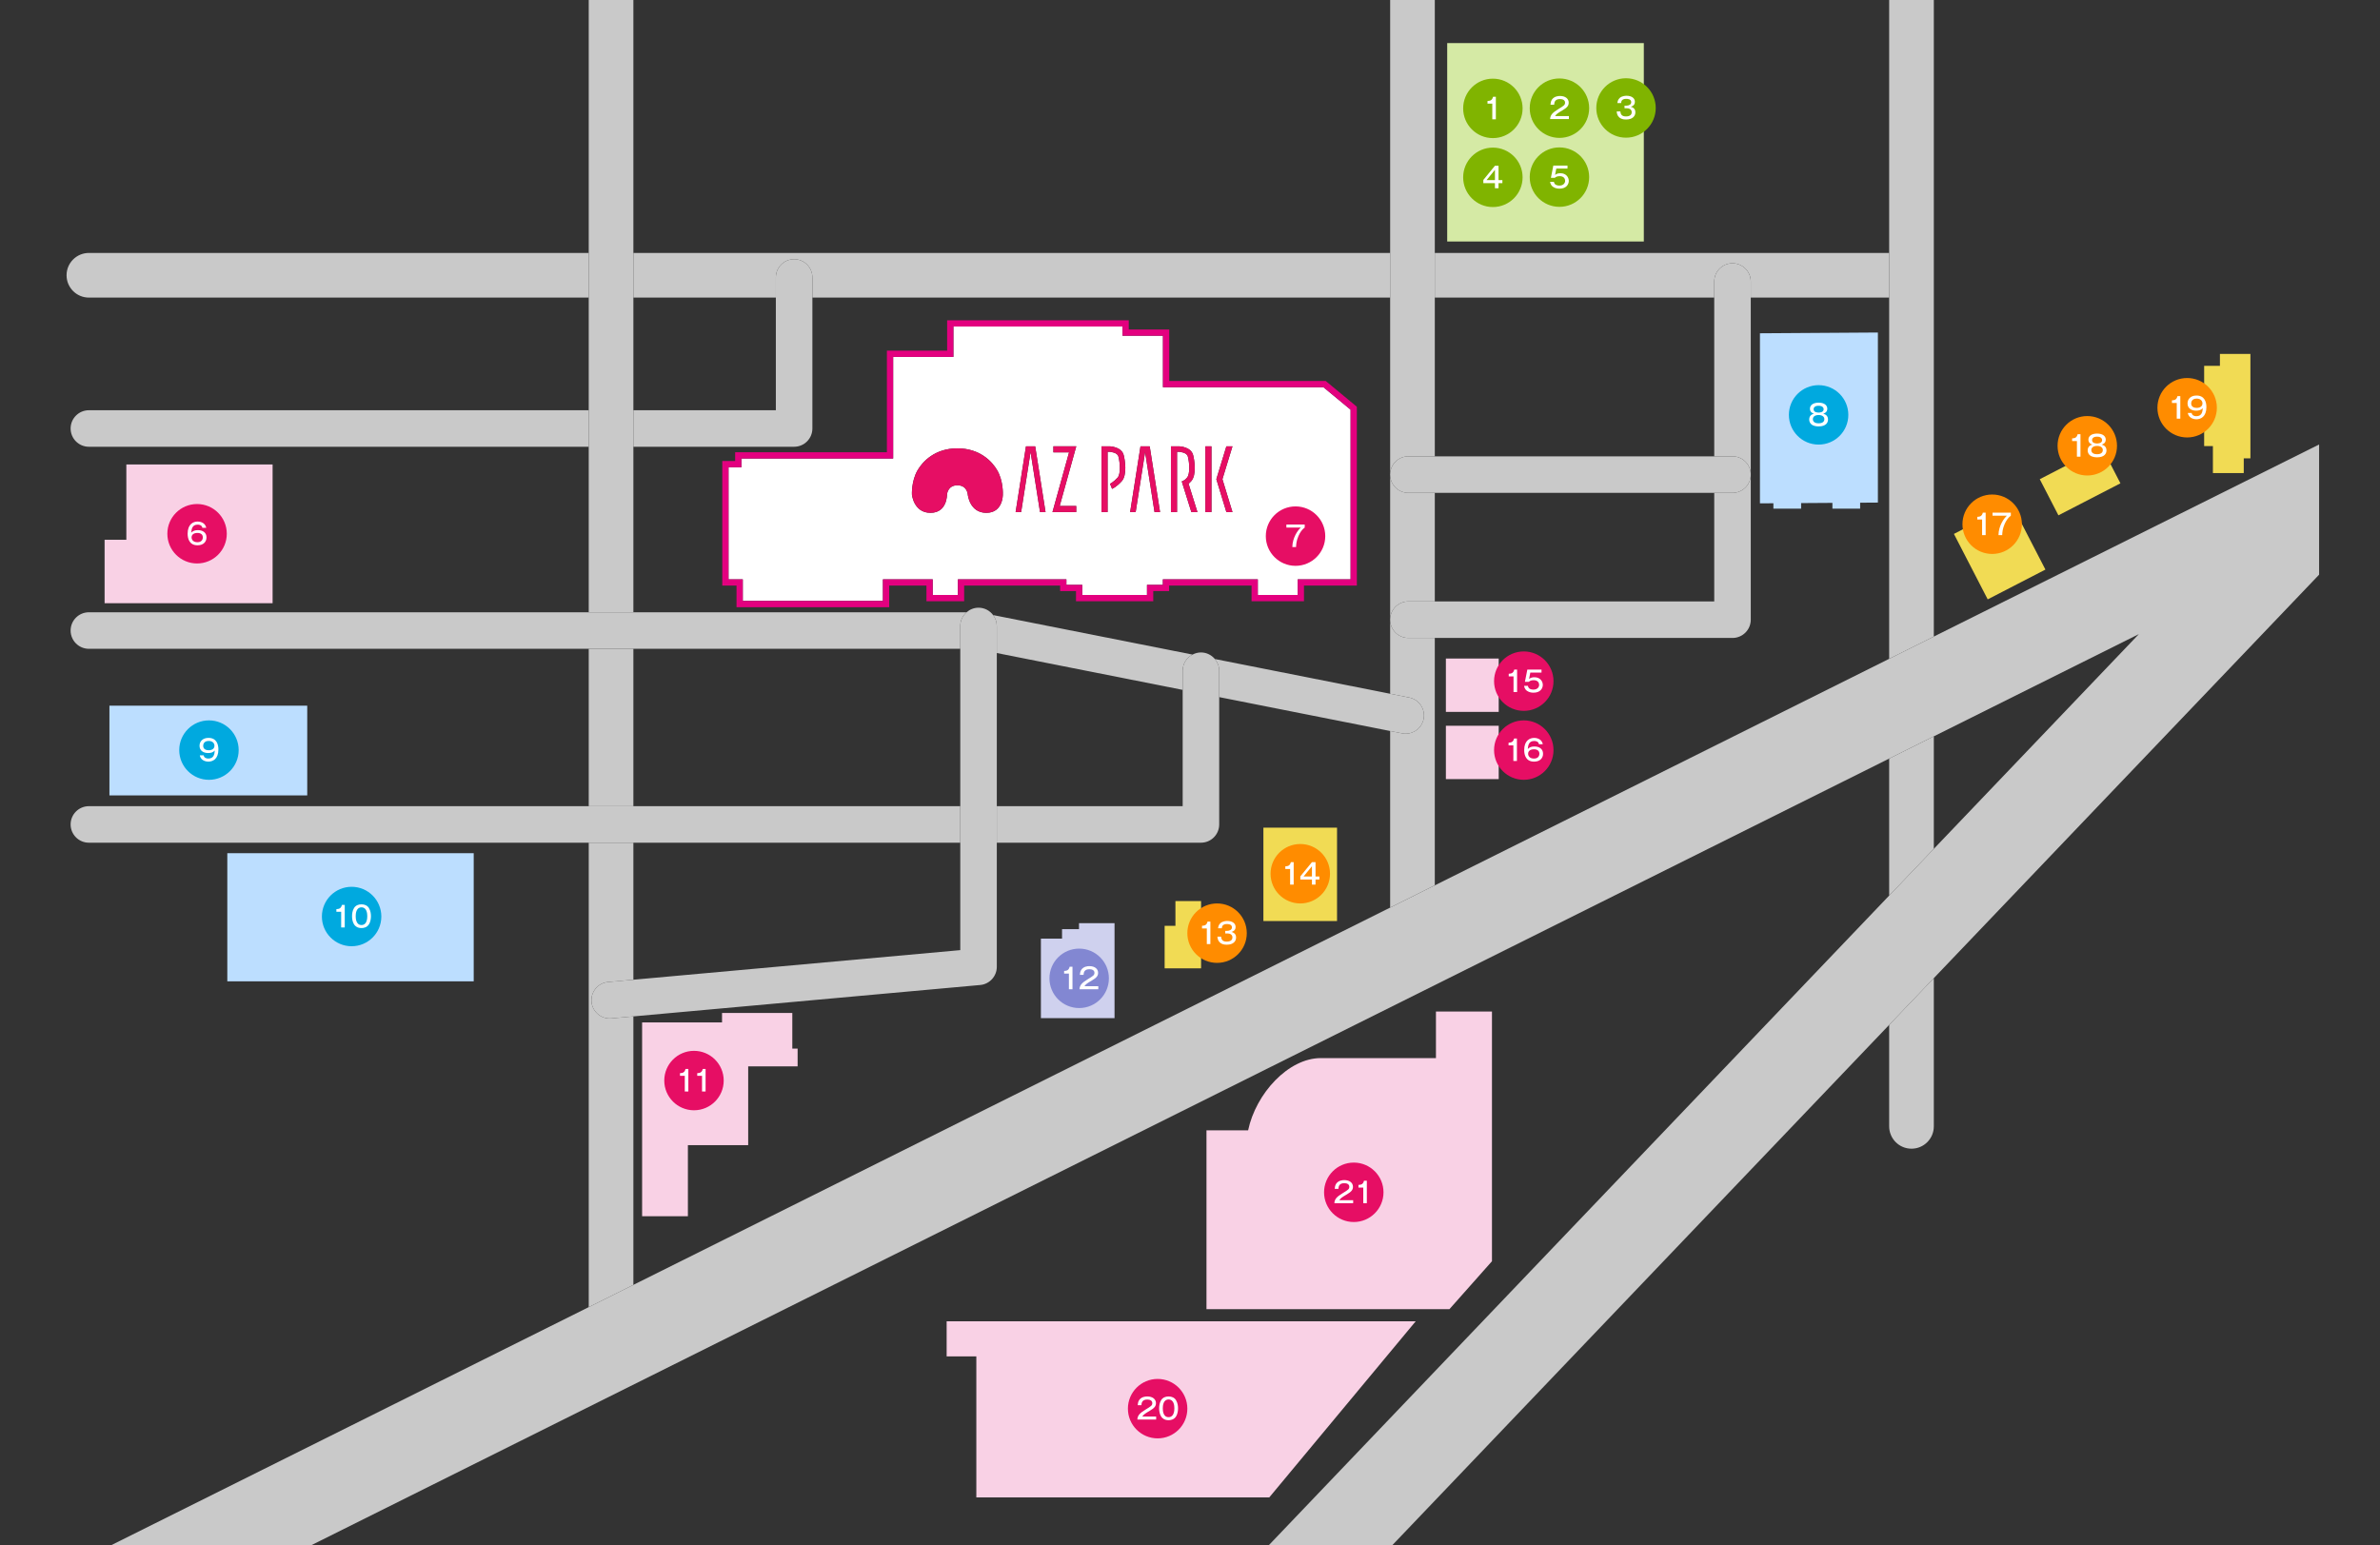 <?xml version="1.0" encoding="utf-8"?>
<!-- Generator: Adobe Illustrator 25.0.1, SVG Export Plug-In . SVG Version: 6.00 Build 0)  -->
<svg version="1.1" baseProfile="tiny" xmlns="http://www.w3.org/2000/svg" xmlns:xlink="http://www.w3.org/1999/xlink" x="0px"
	 y="0px" viewBox="0 0 616 400" overflow="visible" xml:space="preserve">
<rect x="0" y="0" width="616" height="400" fill="#333333" stroke="none"/>
<g id="フッター">
</g>
<g id="レイヤー_6">
</g>
<g id="レイヤー_2">
	<g>
		<g>
			<path fill="none" d="M315.557,180.44v32.957c0,2.611-2.117,4.728-4.728,4.728h-52.833v32.125c0,2.446-1.865,4.488-4.301,4.708
				l-89.762,8.126v69.491l195.87-97.653v-45.713L315.557,180.44z M206.443,276.017h-12.797v20.393h-15.605v18.4h-11.847v-50.167
				h20.686v-2.447h18.186v9.228h1.377V276.017z M288.468,263.534h-19.058v-20.577h5.469v-2.455h4.393v-1.55h9.196V263.534z
				 M310.868,250.644h-9.433v-11.005h2.795v-6.405h6.638V250.644z M326.998,238.4v-24.168h19.058V238.4H326.998z"/>
			<polygon fill="none" points="248.542,218.124 163.934,218.124 163.934,253.589 248.542,245.93 			"/>
			<path fill="none" d="M257.046,159.205l51.605,10.227c0.655-0.343,1.388-0.555,2.179-0.555c1.453,0,2.737,0.67,3.604,1.701
				l45.37,8.991v-19.054c-0.001-0.04-0.012-0.076-0.012-0.116s0.011-0.077,0.012-0.116v-37.322c-0.001-0.04-0.012-0.076-0.012-0.116
				s0.011-0.077,0.012-0.116V77.029H210.265v33.882c0,2.611-2.117,4.728-4.728,4.728h-41.604v42.84h86.236
				c0.832-0.728,1.908-1.185,3.1-1.185C254.82,157.294,256.184,158.051,257.046,159.205z M249.544,155.622h-9.76v-4.047h-9.641
				v5.594H190.63v-5.594h-3.69v-32.254h3.333v-2.261h39.276V90.757h15.591v-7.855h47.012v2.38h10.474v13.33h40.501l8.059,6.669
				v46.294h-13.687v4.047H323.93v-4.047h-21.334v1.428h-4.106v2.618h-19.995v-2.618h-4.106v-1.428h-24.845V155.622z"/>
			<rect x="163.934" y="77.029" fill="none" width="36.876" height="29.155"/>
			<rect x="163.934" y="167.934" fill="none" width="84.608" height="40.735"/>
			<path fill="none" d="M453.14,77.029v45.815v37.554c0,2.611-2.117,4.728-4.728,4.728H371.36v64.034l117.603-58.632V77.029H453.14z
				 M387.901,201.665h-13.672v-13.81h13.672V201.665z M387.901,184.265h-13.672v-13.81h13.672V184.265z M481.446,130.118v1.548
				h-7.172v-1.501l-8.102,0.053v1.449h-7.172v-1.402l-3.484,0.023v-44.02l30.527-0.199v44.02L481.446,130.118z"/>
			<rect x="371.36" y="77.029" fill="none" width="72.325" height="41.088"/>
			<polygon fill="none" points="553.587,164.135 500.519,190.593 500.519,219.71 			"/>
			<rect x="371.36" y="127.572" fill="none" width="72.325" height="28.099"/>
			<polygon fill="none" points="306.102,178.566 257.997,169.032 257.997,208.669 306.102,208.669 			"/>
			<path fill="#FFFFFF" d="M274.389,149.956h1.62v1.428h2.486h1.62v1.62v0.998h16.755v-0.998v-1.62h1.62h2.486v-1.428h1.62h21.334
				h1.62v1.62v2.427h10.328v-2.427v-1.62h1.62h12.067v-43.912l-7.022-5.811h-39.918h-1.62v-1.62v-11.71h-8.854h-1.62v-1.62v-0.76
				H246.76v6.235v1.62h-1.62h-13.971v24.683v1.62h-1.62h-37.656v0.641v1.62h-1.62h-1.713v29.014h2.07h1.62v1.62v3.974h36.274v-3.974
				v-1.62h1.62h9.641h1.62v1.62v2.427h6.52v-2.427v-1.62h1.62H274.389z M317.417,115.521h1.577l-2.602,8.514l2.602,8.514h-1.577
				l-2.602-8.514L317.417,115.521z M311.977,115.521h1.577v17.027h-1.577V115.521z M303.069,115.521h2.113l0.011,0.001
				c0.123,0.004,3.026,0.12,3.605,2.229c0.342,1.247,0.984,5.174-0.5,6.813c-0.247,0.273-0.467,0.491-0.663,0.667l2.292,7.318
				h-1.576l-2.444-7.804h0.028l-0.055-0.185c0.009-0.003,0.473,0.079,1.366-0.949c0.784-0.902,0.648-3.792,0.184-5.485
				c-0.288-1.052-2.151-1.179-2.275-1.186h-0.51v15.608h-1.577V115.521z M295.187,115.521h2.384l2.68,17.027h-1.429l-2.444-15.525
				l-2.443,15.525h-1.429L295.187,115.521z M285.096,115.521h2.113l0.011,0.001c0.124,0.004,3.027,0.12,3.605,2.229
				c0.342,1.247,0.983,5.174-0.5,6.813c-1.332,1.471-2.378,1.921-2.493,1.968l-0.539-1.313c0.008-0.004,0.866-0.378,1.98-1.608
				c0.802-0.886,0.647-3.792,0.184-5.485c-0.289-1.052-2.151-1.179-2.275-1.186h-0.51v15.608h-1.576V115.521z M272.641,117.097
				v-1.577h5.922l-4.292,15.451h4.282v1.576h-6.149l4.292-15.451H272.641z M265.547,115.521h2.384l2.68,17.027h-1.429l-2.444-15.525
				l-2.444,15.525h-1.429L265.547,115.521z M247.795,125.612c-2.565,0-2.689,2.402-2.689,2.402s0.081,4.725-4.274,4.725
				c-4.356,0-4.801-4.725-4.801-4.725s-0.186-3.468,1.465-6.307c1.303-2.239,4.478-5.661,10.299-5.661
				c5.821,0,8.996,3.422,10.299,5.661c1.652,2.839,1.466,6.307,1.466,6.307s0.081,4.725-4.274,4.725
				c-4.356,0-4.801-4.725-4.801-4.725S250.359,125.612,247.795,125.612z"/>
			<path fill="#E3007F" d="M274.389,153.004h4.106v2.618h19.995v-2.618h4.106v-1.428h21.334v4.047h13.568v-4.047h13.687v-46.294
				l-8.059-6.669h-40.501v-13.33h-10.474v-2.38H245.14v7.855h-15.591v26.303h-39.276v2.261h-3.333v32.254h3.69v5.594h39.514v-5.594
				h9.641v4.047h9.76v-4.047h24.845V153.004z M247.924,151.576v2.427h-6.52v-2.427v-1.62h-1.62h-9.641h-1.62v1.62v3.974H192.25
				v-3.974v-1.62h-1.62h-2.07v-29.014h1.713h1.62v-1.62v-0.641h37.656h1.62v-1.62V92.377h13.971h1.62v-1.62v-6.235h43.773v0.76v1.62
				h1.62h8.854v11.71v1.62h1.62h39.918l7.022,5.811v43.912h-12.067h-1.62v1.62v2.427H325.55v-2.427v-1.62h-1.62h-21.334h-1.62v1.428
				h-2.486h-1.62v1.62v0.998h-16.755v-0.998v-1.62h-1.62h-2.486v-1.428h-1.62h-24.845h-1.62V151.576z"/>
			<polygon fill="#E60E64" points="318.993,132.548 316.392,124.035 318.993,115.521 317.417,115.521 314.815,124.035 
				317.417,132.548 			"/>
			<rect x="311.977" y="115.521" fill="#E60E64" width="1.577" height="17.027"/>
			<polygon fill="#E60E64" points="278.553,132.548 278.553,130.972 274.271,130.972 278.563,115.521 272.641,115.521 
				272.641,117.097 276.697,117.097 272.404,132.548 			"/>
			<polygon fill="#E60E64" points="266.739,117.023 269.182,132.548 270.611,132.548 267.931,115.521 265.547,115.521 
				262.866,132.548 264.294,132.548 			"/>
			<polygon fill="#E60E64" points="296.378,117.023 298.822,132.548 300.251,132.548 297.571,115.521 295.187,115.521 
				292.506,132.548 293.935,132.548 			"/>
			<path fill="#E60E64" d="M286.672,116.94h0.51c0.124,0.007,1.986,0.134,2.275,1.186c0.464,1.693,0.619,4.599-0.184,5.485
				c-1.114,1.23-1.972,1.604-1.98,1.608l0.539,1.313c0.115-0.047,1.161-0.497,2.493-1.968c1.484-1.638,0.842-5.566,0.5-6.813
				c-0.579-2.11-3.482-2.226-3.605-2.229l-0.011-0.001h-2.113v17.027h1.576V116.94z"/>
			<path fill="#E60E64" d="M304.646,116.94h0.51c0.124,0.007,1.986,0.134,2.275,1.186c0.464,1.693,0.601,4.583-0.184,5.485
				c-0.893,1.028-1.357,0.946-1.366,0.949l0.055,0.185h-0.028l2.444,7.804h1.576l-2.292-7.318c0.195-0.176,0.416-0.394,0.663-0.667
				c1.484-1.638,0.842-5.566,0.5-6.813c-0.579-2.11-3.482-2.226-3.605-2.229l-0.011-0.001h-2.113v17.027h1.577V116.94z"/>
			<path fill="#E60E64" d="M250.484,128.013c0,0,0.446,4.725,4.801,4.725c4.356,0,4.274-4.725,4.274-4.725s0.186-3.468-1.466-6.307
				c-1.303-2.239-4.478-5.661-10.299-5.661c-5.821,0-8.997,3.422-10.299,5.661c-1.651,2.839-1.465,6.307-1.465,6.307
				s0.445,4.725,4.801,4.725c4.356,0,4.274-4.725,4.274-4.725s0.124-2.402,2.689-2.402
				C250.359,125.612,250.484,128.013,250.484,128.013z"/>
			<rect x="28.323" y="182.658" fill="#BCDEFF" width="51.197" height="23.225"/>
			<rect x="58.834" y="220.841" fill="#BCDEFF" width="63.774" height="33.165"/>
			<polygon fill="#F9D1E5" points="205.067,262.196 186.88,262.196 186.88,264.643 166.194,264.643 166.194,314.81 178.042,314.81 
				178.042,296.41 193.647,296.41 193.647,276.017 206.443,276.017 206.443,271.423 205.067,271.423 			"/>
			<polygon fill="#F9D1E5" points="32.701,120.222 32.701,139.714 27.072,139.714 27.072,156.136 70.556,156.136 70.556,120.222 			
				"/>
			<rect x="374.569" y="11.154" fill="#D5EAA5" width="50.891" height="51.357"/>
			<polygon fill="#BCDEFF" points="455.514,86.268 455.514,130.288 458.998,130.265 458.998,131.667 466.171,131.667 
				466.171,130.218 474.273,130.165 474.273,131.667 481.446,131.667 481.446,130.118 486.042,130.088 486.042,86.068 			"/>
			<rect x="374.229" y="170.455" fill="#F9D1E5" width="13.672" height="13.81"/>
			<rect x="374.229" y="187.855" fill="#F9D1E5" width="13.672" height="13.81"/>
			<rect x="326.998" y="214.232" fill="#F1DB54" width="19.058" height="24.168"/>
			<polygon fill="#CFD1EE" points="279.272,240.503 274.88,240.503 274.88,242.957 269.411,242.957 269.411,263.534 
				288.468,263.534 288.468,238.952 279.272,238.952 			"/>
			<polygon fill="#F1DB54" points="304.23,239.639 301.435,239.639 301.435,250.644 310.868,250.644 310.868,233.234 
				304.23,233.234 			"/>
			<path fill="#F9D1E5" d="M386.156,326.456v-64.633h-14.499v12.053h-29.812c-8.371,0-16.785,9.137-18.8,18.691h-10.78v46.291
				h62.886L386.156,326.456z"/>
			<polygon fill="#F9D1E5" points="245.013,351.086 252.699,351.086 252.699,387.595 328.511,387.595 366.417,342.003 
				245.013,342.003 			"/>
			<polygon fill="#F1DB54" points="580.736,122.447 580.736,118.638 582.459,118.638 582.459,91.61 574.568,91.61 574.568,94.694 
				570.487,94.694 570.487,115.463 572.754,115.463 572.754,122.447 			"/>
			
				<rect x="508.92" y="133.449" transform="matrix(0.889 -0.459 0.459 0.889 -7.963 253.158)" fill="#F1DB54" width="16.801" height="19.054"/>
			
				<rect x="529.113" y="119.49" transform="matrix(0.889 -0.459 0.459 0.889 2.713 260.672)" fill="#F1DB54" width="18.051" height="10.518"/>
			<path fill="#C9C9C9" d="M23.006,65.473c-3.191,0-5.778,2.587-5.778,5.778s2.587,5.778,5.778,5.778h129.371V65.473H23.006z"/>
			<path fill="#C9C9C9" d="M443.685,77.029v-4.155c0-2.611,2.117-4.728,4.728-4.728s4.728,2.117,4.728,4.728v4.155h35.823V65.473
				H371.36v11.557H443.685z"/>
			<path fill="#C9C9C9" d="M200.81,77.029v-5.208c0-2.611,2.117-4.728,4.728-4.728s4.728,2.117,4.728,4.728v5.208h149.539V65.473
				h-195.87v11.557H200.81z"/>
			<path fill="#C9C9C9" d="M210.265,110.912V77.029v-5.208c0-2.611-2.117-4.728-4.728-4.728s-4.728,2.117-4.728,4.728v5.208v29.155
				h-36.876v9.455h41.604C208.148,115.639,210.265,113.522,210.265,110.912z"/>
			<path fill="#C9C9C9" d="M23.006,106.184c-2.611,0-4.728,2.117-4.728,4.728s2.117,4.728,4.728,4.728h129.371v-9.455H23.006z"/>
			<rect x="152.377" y="167.934" fill="#C9C9C9" width="11.557" height="40.735"/>
			<path fill="#C9C9C9" d="M163.934,263.083l-5.703,0.516c-0.145,0.013-0.289,0.02-0.432,0.02c-2.419,0-4.481-1.846-4.703-4.302
				c-0.235-2.601,1.682-4.899,4.282-5.135l6.556-0.593v-35.465h-11.557v120.212l11.557-5.762V263.083z"/>
			<polygon fill="#C9C9C9" points="163.934,115.639 163.934,106.184 163.934,77.029 163.934,65.473 163.934,0 152.377,0 
				152.377,65.473 152.377,77.029 152.377,106.184 152.377,115.639 152.377,158.479 163.934,158.479 			"/>
			<path fill="#C9C9C9" d="M359.803,122.729c0.063-2.556,2.145-4.611,4.716-4.611h6.841V77.029V65.473V0h-11.557v65.473v11.557
				V122.729z"/>
			<path fill="#C9C9C9" d="M364.519,155.671h6.841v-28.099h-6.841c-2.571,0-4.653-2.055-4.716-4.611v37.322
				C359.866,157.727,361.948,155.671,364.519,155.671z"/>
			<path fill="#C9C9C9" d="M364.519,165.126c-2.571,0-4.653-2.055-4.716-4.611v19.054l4.942,0.979
				c2.562,0.508,4.226,2.996,3.719,5.557c-0.446,2.251-2.422,3.81-4.633,3.81c-0.305,0-0.614-0.03-0.924-0.091l-3.104-0.615v45.713
				l11.557-5.762v-64.034H364.519z"/>
			<path fill="#C9C9C9" d="M488.962,265.279v26.269c0,3.191,2.587,5.778,5.778,5.778s5.778-2.587,5.778-5.778v-38.371
				L488.962,265.279z"/>
			<polygon fill="#C9C9C9" points="488.962,170.528 500.519,164.766 500.519,0 488.962,0 488.962,65.473 488.962,77.029 			"/>
			<polygon fill="#C9C9C9" points="500.519,190.593 488.962,196.354 488.962,231.812 500.519,219.71 			"/>
			<path fill="#C9C9C9" d="M248.542,167.934v-5.912c0-1.419,0.638-2.676,1.627-3.543h-86.236h-11.557H23.006
				c-2.611,0-4.728,2.117-4.728,4.728s2.117,4.728,4.728,4.728h129.371h11.557H248.542z"/>
			<path fill="#C9C9C9" d="M315.557,173.604v6.836l44.246,8.769l3.104,0.615c0.31,0.061,0.619,0.091,0.924,0.091
				c2.211,0,4.187-1.559,4.633-3.81c0.507-2.561-1.157-5.049-3.719-5.557l-4.942-0.979l-45.37-8.991
				C315.125,171.4,315.557,172.446,315.557,173.604z"/>
			<path fill="#C9C9C9" d="M306.102,173.604c0-1.821,1.041-3.382,2.549-4.172l-51.605-10.227c0.589,0.789,0.951,1.757,0.951,2.817
				v7.01l48.105,9.534V173.604z"/>
			<path fill="#C9C9C9" d="M448.412,127.572h-4.728v28.099H371.36h-6.841c-2.571,0-4.653,2.055-4.716,4.611
				c-0.001,0.04-0.012,0.076-0.012,0.116s0.011,0.077,0.012,0.116c0.063,2.556,2.145,4.611,4.716,4.611h6.841h77.052
				c2.611,0,4.728-2.117,4.728-4.728v-37.554C453.14,125.456,451.023,127.572,448.412,127.572z"/>
			<path fill="#C9C9C9" d="M448.412,118.117c2.611,0,4.728,2.117,4.728,4.728V77.029v-4.155c0-2.611-2.117-4.728-4.728-4.728
				s-4.728,2.117-4.728,4.728v4.155v41.088H448.412z"/>
			<path fill="#C9C9C9" d="M248.542,218.124v-9.455h-84.608h-11.557H23.006c-2.611,0-4.728,2.117-4.728,4.728
				s2.117,4.728,4.728,4.728h129.371h11.557H248.542z"/>
			<path fill="#C9C9C9" d="M314.434,170.578c-0.867-1.032-2.151-1.701-3.604-1.701c-0.79,0-1.524,0.212-2.179,0.555
				c-1.508,0.79-2.549,2.352-2.549,4.172v4.962v30.103h-48.105v9.455h52.833c2.611,0,4.728-2.117,4.728-4.728V180.44v-6.836
				C315.557,172.446,315.125,171.4,314.434,170.578z"/>
			<path fill="#C9C9C9" d="M257.997,250.249v-32.125v-9.455v-39.636v-7.01c0-1.06-0.362-2.029-0.951-2.817
				c-0.862-1.153-2.226-1.91-3.776-1.91c-1.192,0-2.269,0.456-3.1,1.185c-0.99,0.867-1.627,2.124-1.627,3.543v5.912v40.735v9.455
				v27.806l-84.608,7.659l-6.556,0.593c-2.601,0.235-4.518,2.534-4.282,5.135c0.222,2.456,2.284,4.302,4.703,4.302
				c0.143,0,0.287-0.006,0.432-0.02l5.703-0.516l89.762-8.126C256.132,254.736,257.997,252.694,257.997,250.249z"/>
			<path fill="#C9C9C9" d="M359.803,122.961c0.063,2.556,2.145,4.611,4.716,4.611h6.841h72.325h4.728
				c2.611,0,4.728-2.117,4.728-4.728s-2.117-4.728-4.728-4.728h-4.728H371.36h-6.841c-2.571,0-4.653,2.055-4.716,4.611
				c-0.001,0.04-0.012,0.076-0.012,0.116S359.802,122.921,359.803,122.961z"/>
			<polygon fill="#C9C9C9" points="600.237,148.749 600.237,115.051 500.519,164.766 488.962,170.528 371.36,229.16 
				359.803,234.922 163.934,332.574 152.377,338.336 28.693,400 80.494,400 488.962,196.354 500.519,190.593 553.587,164.135 
				500.519,219.71 488.962,231.812 328.36,400 360.318,400 488.962,265.279 500.519,253.177 			"/>
		</g>
		<g>
			<circle fill="#E60E64" cx="350.391" cy="308.615" r="7.692"/>
			<g>
				<path fill="#FFFFFF" d="M350.231,311.438h-4.867c0.067-1.085,0.621-1.654,2.135-2.585c1.447-0.886,1.735-1.063,1.735-1.676
					c0-0.657-0.613-0.923-1.292-0.923c-1.329,0-1.492,0.827-1.529,1.462h-0.953c0.022-0.281,0.066-0.886,0.384-1.337
					c0.568-0.805,1.536-0.923,2.083-0.923c1.396,0,2.252,0.709,2.252,1.728c0,0.746-0.362,1.263-1.551,1.95
					c-1.396,0.812-1.625,1.012-1.987,1.521h3.589V311.438z"/>
				<path fill="#FFFFFF" d="M353.771,311.438h-0.923v-4.047h-1.241v-0.687c0.694-0.037,1.204-0.155,1.425-1.085h0.739V311.438z"/>
			</g>
		</g>
		<g>
			<circle fill="#E60E64" cx="299.621" cy="364.615" r="7.692"/>
			<g>
				<path fill="#FFFFFF" d="M299.239,367.438h-4.867c0.066-1.085,0.62-1.654,2.134-2.585c1.447-0.886,1.735-1.063,1.735-1.676
					c0-0.657-0.613-0.923-1.292-0.923c-1.329,0-1.492,0.827-1.529,1.462h-0.953c0.022-0.281,0.066-0.886,0.384-1.337
					c0.568-0.805,1.536-0.923,2.083-0.923c1.396,0,2.252,0.709,2.252,1.728c0,0.746-0.362,1.263-1.551,1.95
					c-1.396,0.812-1.625,1.012-1.987,1.521h3.589V367.438z"/>
				<path fill="#FFFFFF" d="M304.37,362.402c0.48,0.768,0.532,1.662,0.532,2.127c0,0.414-0.044,1.366-0.532,2.127
					c-0.517,0.805-1.374,0.945-1.913,0.945c-1.019,0-1.617-0.465-1.92-0.945c-0.473-0.753-0.524-1.647-0.524-2.127
					c0-0.539,0.074-1.411,0.524-2.127c0.414-0.657,1.13-0.945,1.92-0.945C303.27,361.457,303.971,361.767,304.37,362.402z
					 M300.958,364.529c0,0.62,0.089,2.29,1.499,2.29c1.403,0,1.5-1.669,1.5-2.29c0-0.731-0.14-2.29-1.5-2.29
					C301.076,362.239,300.958,363.834,300.958,364.529z"/>
			</g>
		</g>
		<g>
			<circle fill="#E60E64" cx="335.314" cy="138.769" r="7.692"/>
			<g>
				<path fill="#FFFFFF" d="M337.689,135.773v0.783c-0.709,0.495-1.226,1.307-1.61,2.164c-0.539,1.211-0.605,2.238-0.627,2.873
					h-0.968c0.052-2.503,1.462-4.394,2.193-5.037h-3.729v-0.783H337.689z"/>
			</g>
		</g>
		<g>
			<circle fill="#00A9DF" cx="470.698" cy="107.385" r="7.692"/>
			<g>
				<path fill="#FFFFFF" d="M473.133,108.591c0,0.746-0.465,1.78-2.43,1.78c-0.421,0-1.278-0.052-1.839-0.51
					c-0.347-0.281-0.598-0.724-0.598-1.27c0-1.174,0.945-1.433,1.233-1.507c-0.295-0.104-1.041-0.354-1.041-1.3
					c0-0.856,0.738-1.558,2.252-1.558c1.558,0,2.238,0.753,2.238,1.558c0,0.945-0.753,1.196-1.049,1.3
					C472.682,107.291,473.133,107.778,473.133,108.591z M469.211,108.495c0,0.879,0.864,1.078,1.484,1.078
					c0.576,0,1.492-0.17,1.492-1.078c0-0.598-0.48-1.071-1.484-1.071C469.691,107.424,469.211,107.896,469.211,108.495z
					 M469.403,105.925c0,0.864,1.122,0.864,1.292,0.864c0.177,0,1.308,0,1.308-0.864c0-0.178-0.074-0.901-1.308-0.901
					C469.506,105.023,469.403,105.696,469.403,105.925z"/>
			</g>
		</g>
		<g>
			<circle fill="#FF8C00" cx="315.006" cy="241.538" r="7.692"/>
			<g>
				<path fill="#FFFFFF" d="M313.275,244.362h-0.923v-4.047h-1.241v-0.687c0.694-0.037,1.204-0.155,1.425-1.085h0.738V244.362z"/>
				<path fill="#FFFFFF" d="M317.122,240.943h0.487c0.65,0,1.248-0.303,1.248-0.908c0-0.857-1.063-0.857-1.27-0.857
					c-1.012,0-1.315,0.443-1.359,1.093h-0.96c0.037-0.295,0.103-0.894,0.635-1.352c0.562-0.48,1.374-0.539,1.736-0.539
					c1.351,0,2.164,0.643,2.164,1.551c0,0.96-0.768,1.196-1.071,1.292c0.96,0.251,1.196,0.864,1.196,1.425
					c0,0.945-0.665,1.876-2.407,1.876c-0.547,0-2.282-0.037-2.43-2.083h0.96c0.059,0.79,0.414,1.285,1.425,1.285
					c0.236,0,1.506,0,1.506-1.071c0-0.872-0.82-1.041-1.292-1.041h-0.568V240.943z"/>
			</g>
		</g>
		<g>
			<circle fill="#8287D2" cx="279.314" cy="253.231" r="7.692"/>
			<g>
				<path fill="#FFFFFF" d="M277.583,256.055h-0.923v-4.047h-1.241v-0.687c0.694-0.037,1.204-0.155,1.425-1.085h0.738V256.055z"/>
				<path fill="#FFFFFF" d="M284.266,256.055h-4.867c0.067-1.085,0.621-1.654,2.135-2.585c1.447-0.886,1.735-1.063,1.735-1.676
					c0-0.657-0.613-0.923-1.292-0.923c-1.329,0-1.492,0.827-1.529,1.462h-0.953c0.022-0.281,0.066-0.886,0.384-1.337
					c0.568-0.805,1.536-0.923,2.083-0.923c1.396,0,2.252,0.709,2.252,1.728c0,0.746-0.362,1.263-1.551,1.95
					c-1.396,0.812-1.625,1.012-1.987,1.521h3.589V256.055z"/>
			</g>
		</g>
		<g>
			<circle fill="#FF8C00" cx="336.544" cy="226.154" r="7.692"/>
			<g>
				<path fill="#FFFFFF" d="M334.835,228.978h-0.923v-4.047h-1.241v-0.687c0.694-0.037,1.204-0.155,1.425-1.085h0.739V228.978z"/>
				<path fill="#FFFFFF" d="M340.493,226.873h0.997v0.783h-0.997v1.322h-0.931v-1.322h-3.005v-0.82l3.005-3.678h0.931V226.873z
					 M339.562,226.873v-2.659l-2.171,2.659H339.562z"/>
			</g>
		</g>
		<g>
			<circle fill="#FF8C00" cx="515.621" cy="135.692" r="7.692"/>
			<g>
				<path fill="#FFFFFF" d="M513.936,138.516h-0.923v-4.047h-1.241v-0.687c0.694-0.037,1.204-0.155,1.425-1.086h0.739V138.516z"/>
				<path fill="#FFFFFF" d="M520.455,132.696v0.783c-0.709,0.495-1.226,1.307-1.61,2.164c-0.539,1.211-0.605,2.238-0.627,2.873
					h-0.968c0.052-2.503,1.462-4.394,2.193-5.037h-3.729v-0.783H520.455z"/>
			</g>
		</g>
		<g>
			<circle fill="#FF8C00" cx="540.237" cy="115.385" r="7.692"/>
			<g>
				<path fill="#FFFFFF" d="M538.476,118.208h-0.923v-4.047h-1.241v-0.687c0.694-0.037,1.204-0.155,1.425-1.085h0.738V118.208z"/>
				<path fill="#FFFFFF" d="M545.205,116.591c0,0.746-0.465,1.78-2.43,1.78c-0.421,0-1.278-0.052-1.839-0.51
					c-0.347-0.281-0.598-0.724-0.598-1.27c0-1.174,0.945-1.433,1.233-1.507c-0.295-0.104-1.041-0.354-1.041-1.3
					c0-0.856,0.738-1.558,2.252-1.558c1.558,0,2.238,0.753,2.238,1.558c0,0.945-0.753,1.196-1.049,1.3
					C544.754,115.291,545.205,115.778,545.205,116.591z M541.283,116.495c0,0.879,0.864,1.078,1.484,1.078
					c0.576,0,1.492-0.17,1.492-1.078c0-0.598-0.48-1.071-1.484-1.071C541.763,115.424,541.283,115.896,541.283,116.495z
					 M541.476,113.925c0,0.864,1.122,0.864,1.292,0.864c0.177,0,1.308,0,1.308-0.864c0-0.178-0.074-0.901-1.308-0.901
					C541.579,113.023,541.476,113.696,541.476,113.925z"/>
			</g>
		</g>
		<g>
			<circle fill="#FF8C00" cx="566.083" cy="105.538" r="7.692"/>
			<g>
				<path fill="#FFFFFF" d="M564.314,108.362h-0.923v-4.047h-1.241v-0.687c0.694-0.037,1.204-0.155,1.425-1.086h0.738V108.362z"/>
				<path fill="#FFFFFF" d="M567.248,106.892c0.133,0.694,0.746,0.834,1.204,0.834c1.381,0,1.603-1.026,1.684-2.075
					c-0.465,0.487-1.012,0.65-1.728,0.65c-1.211,0-2.223-0.605-2.223-1.876c0-1.13,0.805-2.045,2.319-2.045
					c2.09,0,2.563,1.669,2.563,2.991c0,2.504-1.47,3.154-2.592,3.154c-0.185,0-1.942-0.03-2.216-1.632H567.248z M567.13,104.425
					c0,0.931,0.812,1.152,1.418,1.152c0.798,0,1.499-0.354,1.499-1.152c0-0.665-0.487-1.255-1.492-1.255
					C567.182,103.17,567.13,104.226,567.13,104.425z"/>
			</g>
		</g>
		<g>
			<circle fill="#00A9DF" cx="54.083" cy="194.154" r="7.692"/>
			<g>
				<path fill="#FFFFFF" d="M52.707,195.508c0.133,0.694,0.746,0.834,1.204,0.834c1.381,0,1.603-1.026,1.684-2.075
					c-0.465,0.487-1.012,0.65-1.728,0.65c-1.211,0-2.223-0.605-2.223-1.876c0-1.13,0.805-2.045,2.319-2.045
					c2.09,0,2.563,1.669,2.563,2.991c0,2.504-1.47,3.154-2.592,3.154c-0.185,0-1.942-0.03-2.216-1.632H52.707z M52.589,193.041
					c0,0.931,0.812,1.152,1.418,1.152c0.798,0,1.499-0.354,1.499-1.152c0-0.665-0.487-1.255-1.492-1.255
					C52.641,191.786,52.589,192.842,52.589,193.041z"/>
			</g>
		</g>
		<g>
			<circle fill="#00A9DF" cx="91.006" cy="237.231" r="7.692"/>
			<g>
				<path fill="#FFFFFF" d="M89.227,240.055h-0.923v-4.047h-1.241v-0.687c0.694-0.037,1.204-0.155,1.425-1.085h0.739V240.055z"/>
				<path fill="#FFFFFF" d="M95.475,235.018c0.48,0.768,0.532,1.662,0.532,2.127c0,0.414-0.044,1.366-0.532,2.127
					c-0.517,0.805-1.374,0.945-1.913,0.945c-1.02,0-1.618-0.465-1.92-0.945c-0.473-0.753-0.524-1.647-0.524-2.127
					c0-0.539,0.074-1.411,0.524-2.127c0.414-0.657,1.13-0.945,1.92-0.945C94.375,234.073,95.076,234.383,95.475,235.018z
					 M92.063,237.145c0,0.62,0.089,2.29,1.5,2.29c1.403,0,1.499-1.669,1.499-2.29c0-0.731-0.141-2.29-1.499-2.29
					C92.181,234.855,92.063,236.451,92.063,237.145z"/>
			</g>
		</g>
		<g>
			<circle fill="#E60E64" cx="51.006" cy="138.154" r="7.692"/>
			<g>
				<path fill="#FFFFFF" d="M52.384,136.627c-0.133-0.694-0.746-0.834-1.204-0.834c-1.381,0-1.603,1.027-1.684,2.075
					c0.465-0.487,1.019-0.65,1.728-0.65c1.211,0,2.223,0.606,2.223,1.876c0,1.137-0.798,2.046-2.319,2.046
					c-2.083,0-2.563-1.669-2.563-2.991c0-2.503,1.47-3.153,2.592-3.153c0.185,0,1.942,0.029,2.216,1.632H52.384z M49.585,139.094
					c0,0.613,0.429,1.255,1.514,1.255c1.248,0,1.403-0.923,1.403-1.255c0-1.108-1.145-1.152-1.381-1.152
					C50.036,137.942,49.585,138.474,49.585,139.094z"/>
			</g>
		</g>
		<g>
			<circle fill="#E60E64" cx="179.621" cy="279.692" r="7.692"/>
			<g>
				<path fill="#FFFFFF" d="M178.162,282.516h-0.923v-4.047h-1.241v-0.687c0.694-0.037,1.204-0.155,1.425-1.086h0.739V282.516z"/>
				<path fill="#FFFFFF" d="M182.625,282.516h-0.923v-4.047h-1.241v-0.687c0.694-0.037,1.204-0.155,1.425-1.086h0.738V282.516z"/>
			</g>
		</g>
		<g>
			<circle fill="#E60E64" cx="394.391" cy="176.308" r="7.692"/>
			<g>
				<path fill="#FFFFFF" d="M392.66,179.131h-0.923v-4.047h-1.241v-0.687c0.694-0.037,1.204-0.155,1.425-1.085h0.738V179.131z"/>
				<path fill="#FFFFFF" d="M398.981,174.094h-2.902l-0.318,1.647c0.429-0.377,0.975-0.443,1.403-0.443
					c1.455,0,2.149,1.056,2.149,1.979c0,0.908-0.65,2.016-2.393,2.016c-0.347,0-1.085-0.03-1.706-0.48
					c-0.613-0.443-0.709-1.079-0.739-1.285h0.982c0.148,0.82,0.842,0.967,1.418,0.967c1.012,0,1.492-0.605,1.492-1.248
					c0-0.502-0.325-1.189-1.418-1.189c-0.775,0-1.085,0.281-1.248,0.428h-1.019l0.628-3.175h3.67V174.094z"/>
			</g>
		</g>
		<g>
			<circle fill="#80B400" cx="386.391" cy="28.054" r="7.692"/>
			<g>
				<path fill="#FFFFFF" d="M387.163,30.877h-0.923V26.83H385v-0.687c0.694-0.037,1.204-0.155,1.425-1.086h0.738V30.877z"/>
			</g>
		</g>
		<g>
			<circle fill="#80B400" cx="403.621" cy="28" r="7.692"/>
			<g>
				<path fill="#FFFFFF" d="M406.07,30.823h-4.867c0.067-1.085,0.621-1.654,2.135-2.585c1.447-0.886,1.735-1.063,1.735-1.676
					c0-0.657-0.613-0.923-1.292-0.923c-1.329,0-1.492,0.827-1.529,1.462h-0.953c0.022-0.281,0.066-0.886,0.384-1.337
					c0.568-0.805,1.536-0.923,2.083-0.923c1.396,0,2.252,0.709,2.252,1.728c0,0.746-0.362,1.263-1.551,1.95
					c-1.396,0.812-1.625,1.012-1.987,1.521h3.589V30.823z"/>
			</g>
		</g>
		<g>
			<circle fill="#80B400" cx="386.391" cy="45.9" r="7.692"/>
			<g>
				<path fill="#FFFFFF" d="M387.857,46.619h0.997v0.783h-0.997v1.322h-0.931v-1.322h-3.005v-0.82l3.005-3.678h0.931V46.619z
					 M386.927,46.619V43.96l-2.171,2.659H386.927z"/>
			</g>
		</g>
		<g>
			<circle fill="#80B400" cx="403.621" cy="45.846" r="7.692"/>
			<g>
				<path fill="#FFFFFF" d="M405.708,43.633h-2.902l-0.318,1.647c0.429-0.377,0.975-0.443,1.403-0.443
					c1.455,0,2.149,1.056,2.149,1.979c0,0.908-0.65,2.016-2.393,2.016c-0.347,0-1.085-0.03-1.706-0.48
					c-0.613-0.443-0.709-1.079-0.739-1.285h0.982c0.148,0.82,0.842,0.967,1.418,0.967c1.012,0,1.492-0.605,1.492-1.248
					c0-0.502-0.325-1.189-1.418-1.189c-0.775,0-1.085,0.281-1.248,0.428h-1.019l0.628-3.175h3.67V43.633z"/>
			</g>
		</g>
		<g>
			<circle fill="#80B400" cx="420.852" cy="27.946" r="7.692"/>
			<g>
				<path fill="#FFFFFF" d="M420.466,27.35h0.487c0.65,0,1.248-0.303,1.248-0.908c0-0.857-1.063-0.857-1.27-0.857
					c-1.012,0-1.315,0.443-1.359,1.093h-0.96c0.037-0.295,0.103-0.894,0.635-1.352c0.562-0.48,1.374-0.539,1.736-0.539
					c1.351,0,2.164,0.643,2.164,1.551c0,0.96-0.768,1.196-1.071,1.292c0.96,0.251,1.196,0.864,1.196,1.425
					c0,0.945-0.665,1.876-2.407,1.876c-0.547,0-2.282-0.037-2.43-2.083h0.96c0.059,0.79,0.414,1.285,1.425,1.285
					c0.236,0,1.506,0,1.506-1.071c0-0.872-0.82-1.041-1.292-1.041h-0.568V27.35z"/>
			</g>
		</g>
		<g>
			<circle fill="#E60E64" cx="394.391" cy="194.154" r="7.692"/>
			<g>
				<path fill="#FFFFFF" d="M392.616,196.978h-0.923v-4.047h-1.241v-0.687c0.694-0.037,1.204-0.155,1.425-1.085h0.738V196.978z"/>
				<path fill="#FFFFFF" d="M398.316,192.627c-0.133-0.694-0.746-0.834-1.204-0.834c-1.381,0-1.603,1.027-1.684,2.075
					c0.465-0.487,1.019-0.65,1.728-0.65c1.211,0,2.223,0.606,2.223,1.876c0,1.137-0.798,2.046-2.319,2.046
					c-2.083,0-2.563-1.669-2.563-2.991c0-2.503,1.47-3.153,2.592-3.153c0.185,0,1.942,0.029,2.216,1.632H398.316z M395.517,195.094
					c0,0.613,0.429,1.255,1.514,1.255c1.248,0,1.403-0.923,1.403-1.255c0-1.108-1.145-1.152-1.381-1.152
					C395.967,193.942,395.517,194.474,395.517,195.094z"/>
			</g>
		</g>
	</g>
</g>
<g id="メインイメージ">
</g>
<g id="ヘッダー">
</g>
<g id="レイヤー_7">
</g>
</svg>
